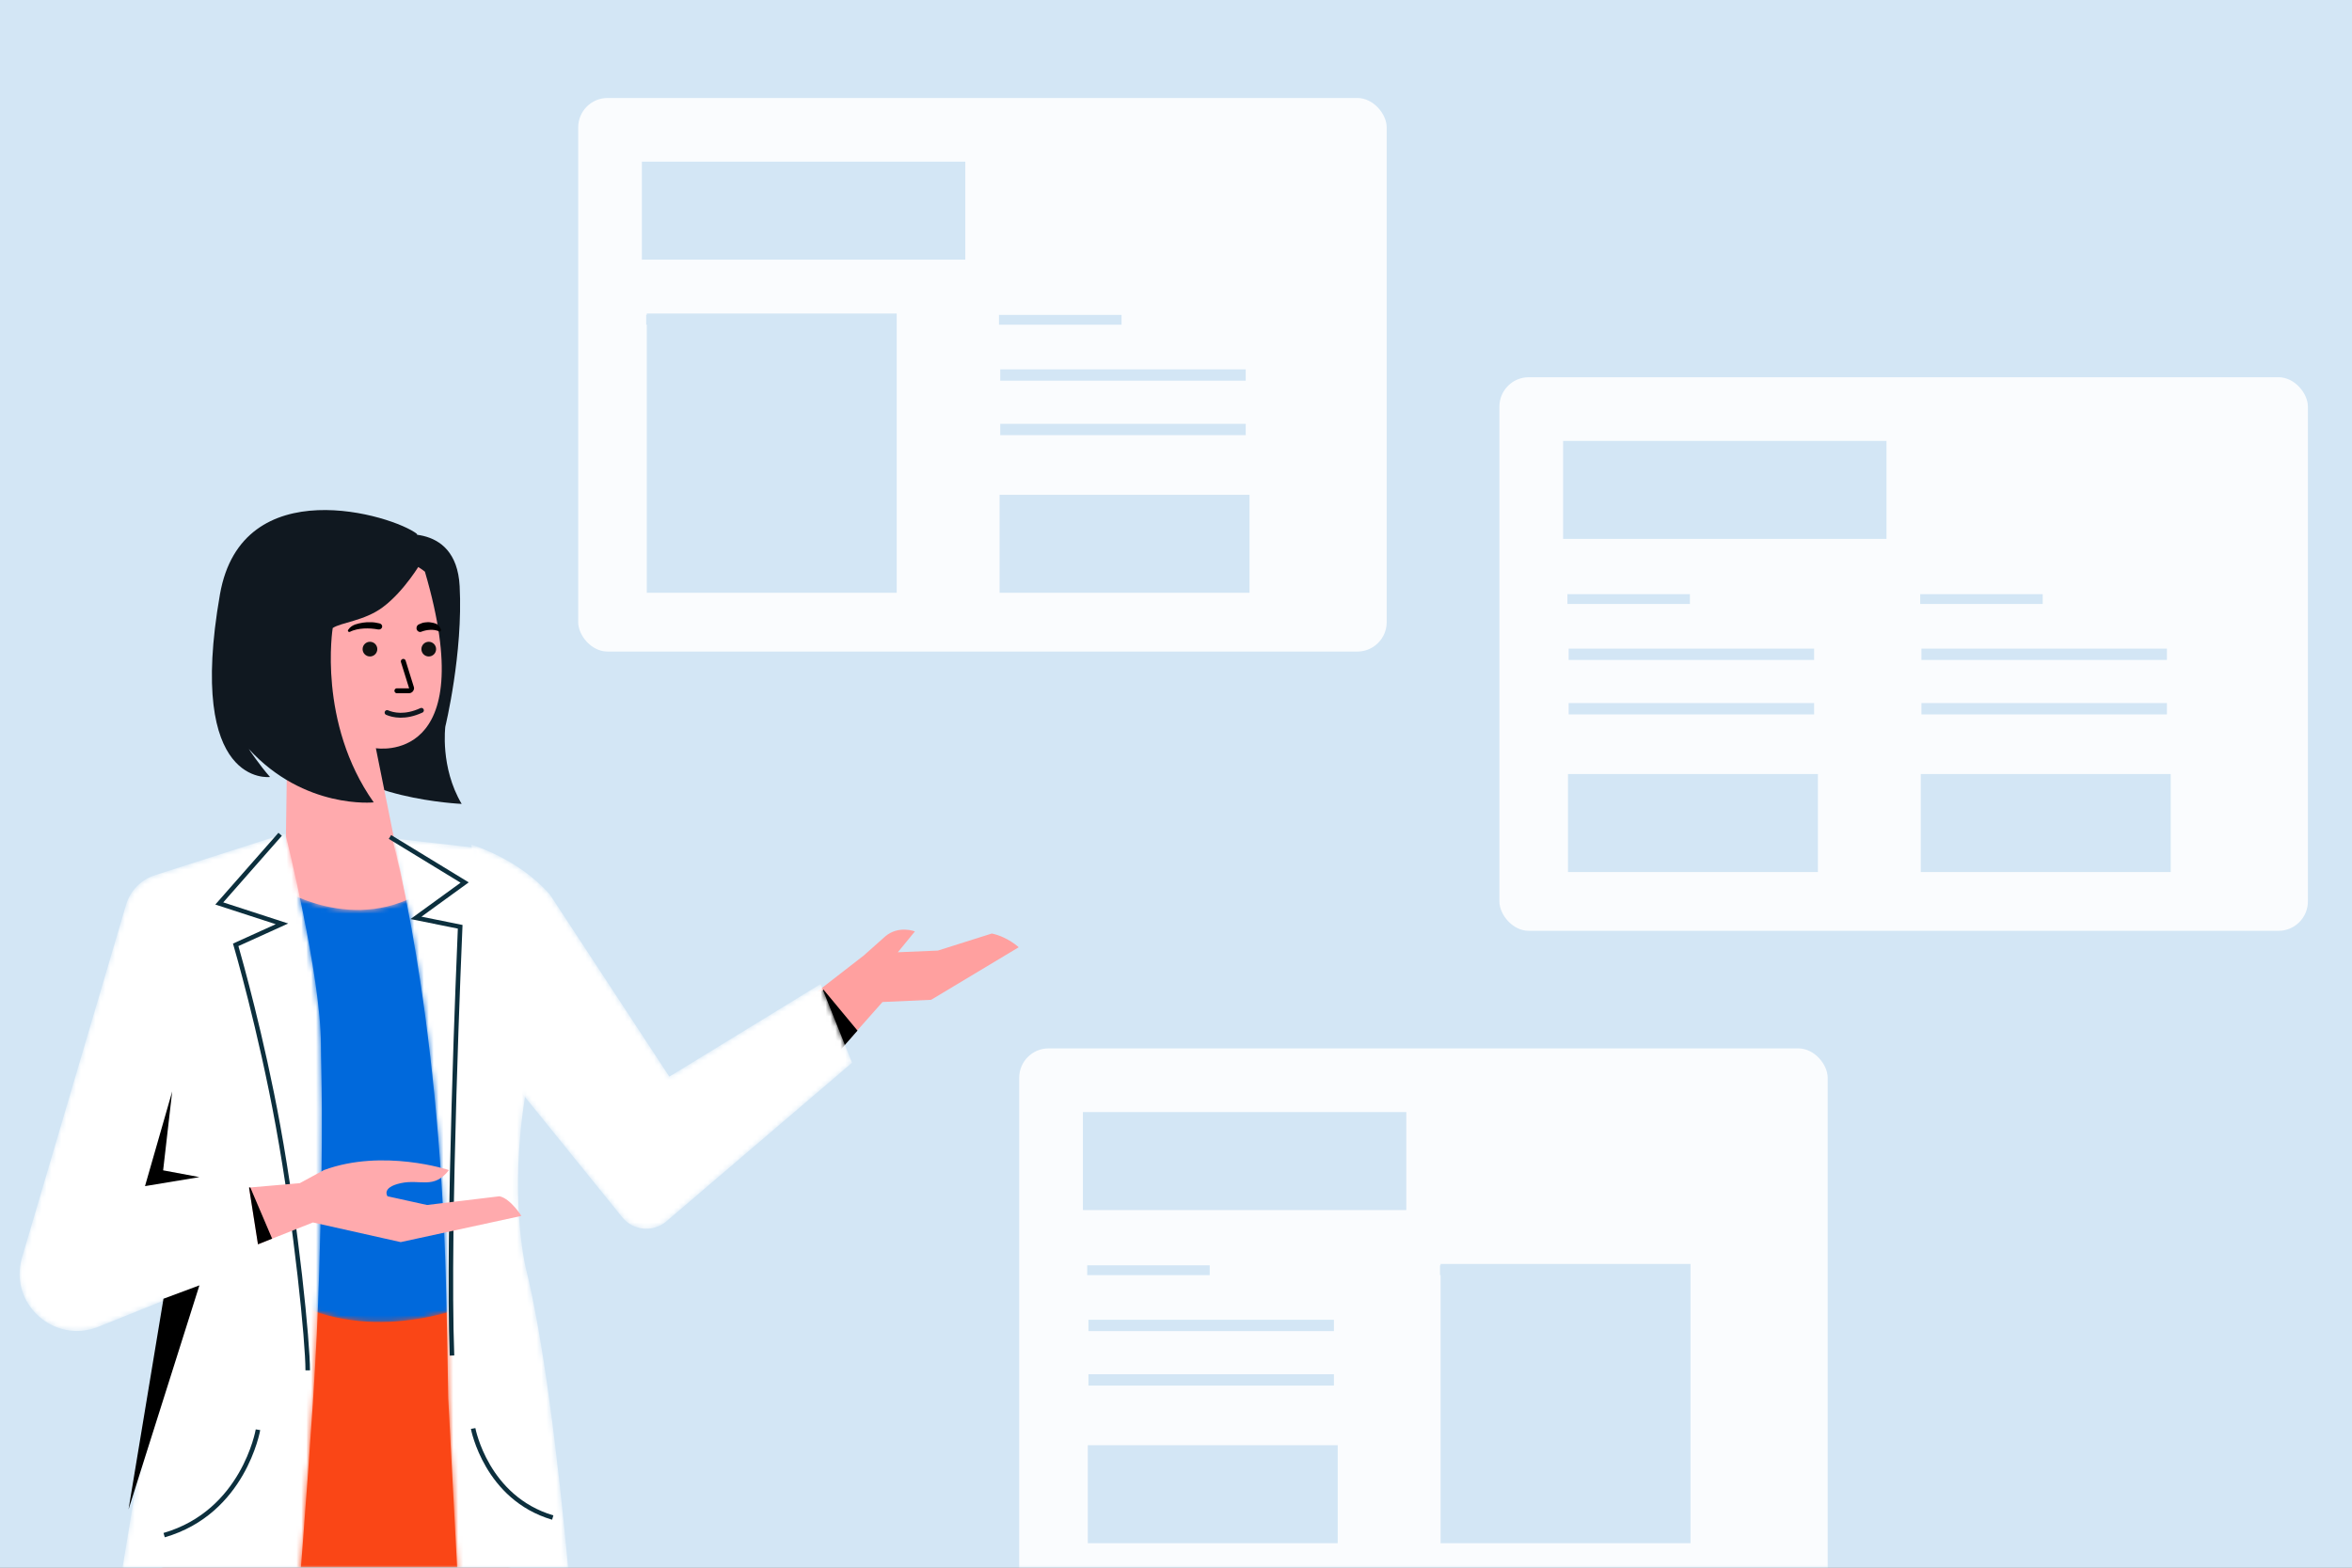 <?xml version="1.0" encoding="UTF-8"?>
<svg width="480px" height="320px" viewBox="0 0 480 320" version="1.1" xmlns="http://www.w3.org/2000/svg" xmlns:xlink="http://www.w3.org/1999/xlink">
    <rect x="0" y="0" width="480" height="320" fill="#808080" stroke="none"/>
    <title>Artboard</title>
    <defs>
        <rect id="path-1" x="0" y="0" width="480" height="320"></rect>
        <path d="M0.233,144 L81.662,144 C81.418,88.662 80.631,4.083 80.631,4.083 L80.631,4.083 L68.149,3.245 L42.226,1.499 L21.613,0.111 C12.217,34.535 4.502,101.259 0.233,144" id="path-3"></path>
        <path d="M0.405,2.949 L2.387,87.101 C19.724,95.536 38.547,87.101 38.547,87.101 L38.547,87.101 L32.2,0.099 C17.432,13.127 0.405,2.949 0.405,2.949" id="path-5"></path>
        <path d="M50.072,1.452 L27.627,8.645 C24.781,9.558 22.569,11.819 21.727,14.68 L21.727,14.68 L0.444,86.864 C0.146,87.935 0.004,88.992 0,90.019 L0,90.019 L0,90.104 C0.03,97.97 8.165,104.007 16.106,100.82 L16.106,100.82 L30.065,95.21 L30.033,95.404 L22.903,138.502 L7.338,232.537 L50.229,232.537 C53.62,196.623 57.387,153.659 59.853,116.383 L59.853,116.383 C60.473,107.04 60.884,98.057 61.144,89.627 L61.144,89.627 C62.12,58.147 61.495,48.725 61.495,43.244 L61.495,43.244 C61.495,29.173 54.236,0.188 54.236,0.188 L54.236,0.188 L50.072,1.452 Z" id="path-7"></path>
        <path d="M7.822,47.819 L30.975,76.462 C33.216,79.235 37.3,79.612 40.011,77.296 L40.011,77.296 L77.889,44.937 L71.466,28.861 L40.601,47.764 L16.242,10.63 C9.803,3.192 0.154,0.412 0.154,0.412 L0.154,0.412 L7.822,47.819 Z" id="path-9"></path>
        <path d="M11.003,90.707 C11.199,98.211 11.359,106.119 11.474,114.405 L11.474,114.405 L17.634,231.54 L41.797,231.54 C39.038,180.231 34.355,116.238 27.249,87.572 L27.249,87.572 C27.249,87.572 23.798,73.161 27.249,52.285 L27.249,52.285 C27.249,52.285 29.713,34.894 22.812,17.998 L22.812,17.998 L17.389,2.093 L0.001,0.108 C0.001,0.108 9.516,33.849 11.003,90.707" id="path-11"></path>
    </defs>
    <g id="Artboard" stroke="none" stroke-width="1" fill="none" fill-rule="evenodd">
        <g id="Group-88">
            <mask id="mask-2" fill="white">
                <use xlink:href="#path-1"></use>
            </mask>
            <use id="Rectangle" fill="#D3E6F5" xlink:href="#path-1"></use>
            <g id="Group-84" mask="url(#mask-2)">
                <g transform="translate(4, 20)">
                    <g id="Group-64" stroke-width="1" fill="none" transform="translate(114, 0)">
                        <rect id="Rectangle" fill="#FFFFFF" opacity="0.878" x="0" y="0" width="165" height="113" rx="6"></rect>
                        <g id="Group-12" transform="translate(13, 13)" fill="#D3E6F5">
                            <g id="Group-61" transform="translate(0.88, 31.281)">
                                <polygon id="Fill-8" points="0 2 25 2 25 0 0 0"></polygon>
                                <polygon id="Fill-10" points="0.253 13.427 50.348 13.427 50.348 11.115 0.253 11.115"></polygon>
                                <polygon id="Fill-11" points="0.253 24.542 50.348 24.542 50.348 22.231 0.253 22.231"></polygon>
                            </g>
                            <g id="Group-61-Copy" transform="translate(72.88, 31.281)">
                                <polygon id="Fill-8" points="0 2 25 2 25 0 0 0"></polygon>
                                <polygon id="Fill-10" points="0.253 13.427 50.348 13.427 50.348 11.115 0.253 11.115"></polygon>
                                <polygon id="Fill-11" points="0.253 24.542 50.348 24.542 50.348 22.231 0.253 22.231"></polygon>
                            </g>
                            <rect id="Rectangle" x="0" y="0" width="66" height="20"></rect>
                            <rect id="Rectangle-Copy-10" x="1" y="31" width="51" height="57"></rect>
                            <rect id="Rectangle-Copy-11" x="73" y="68" width="51" height="20"></rect>
                        </g>
                    </g>
                    <g id="Group-64-Copy" stroke-width="1" fill="none" transform="translate(302, 57)">
                        <rect id="Rectangle" fill="#FFFFFF" opacity="0.878" x="0" y="0" width="165" height="113" rx="6"></rect>
                        <g id="Group-12" transform="translate(13, 13)" fill="#D3E6F5">
                            <g id="Group-61" transform="translate(0.88, 31.281)">
                                <polygon id="Fill-8" points="0 2 25 2 25 0 0 0"></polygon>
                                <polygon id="Fill-10" points="0.253 13.427 50.348 13.427 50.348 11.115 0.253 11.115"></polygon>
                                <polygon id="Fill-11" points="0.253 24.542 50.348 24.542 50.348 22.231 0.253 22.231"></polygon>
                            </g>
                            <g id="Group-61-Copy" transform="translate(72.88, 31.281)">
                                <polygon id="Fill-8" points="0 2 25 2 25 0 0 0"></polygon>
                                <polygon id="Fill-10" points="0.253 13.427 50.348 13.427 50.348 11.115 0.253 11.115"></polygon>
                                <polygon id="Fill-11" points="0.253 24.542 50.348 24.542 50.348 22.231 0.253 22.231"></polygon>
                            </g>
                            <rect id="Rectangle" x="0" y="0" width="66" height="20"></rect>
                            <rect id="Rectangle-Copy-10" x="1" y="68" width="51" height="20"></rect>
                            <rect id="Rectangle-Copy-11" x="73" y="68" width="51" height="20"></rect>
                        </g>
                    </g>
                    <g id="Group-64-Copy-2" stroke-width="1" fill="none" transform="translate(204, 194)">
                        <rect id="Rectangle" fill="#FFFFFF" opacity="0.878" x="0" y="0" width="165" height="113" rx="6"></rect>
                        <g id="Group-12" transform="translate(13, 13)" fill="#D3E6F5">
                            <g id="Group-61" transform="translate(0.88, 31.281)">
                                <polygon id="Fill-8" points="0 2 25 2 25 0 0 0"></polygon>
                                <polygon id="Fill-10" points="0.253 13.427 50.348 13.427 50.348 11.115 0.253 11.115"></polygon>
                                <polygon id="Fill-11" points="0.253 24.542 50.348 24.542 50.348 22.231 0.253 22.231"></polygon>
                            </g>
                            <g id="Group-61-Copy" transform="translate(72.88, 31.281)">
                                <polygon id="Fill-8" points="0 2 25 2 25 0 0 0"></polygon>
                                <polygon id="Fill-10" points="0.253 13.427 50.348 13.427 50.348 11.115 0.253 11.115"></polygon>
                                <polygon id="Fill-11" points="0.253 24.542 50.348 24.542 50.348 22.231 0.253 22.231"></polygon>
                            </g>
                            <rect id="Rectangle" x="0" y="0" width="66" height="20"></rect>
                            <rect id="Rectangle-Copy-10" x="1" y="68" width="51" height="20"></rect>
                            <rect id="Rectangle-Copy-11" x="73" y="31" width="51" height="57"></rect>
                        </g>
                    </g>
                    <g id="Group-27" stroke-width="1" fill="none" transform="translate(19, 238)">
                        <mask id="mask-4" fill="white">
                            <use xlink:href="#path-3"></use>
                        </mask>
                        <g id="Clip-26"></g>
                        <path d="M0.233,144 L81.662,144 C81.418,88.662 80.631,4.083 80.631,4.083 L80.631,4.083 L68.149,3.245 L42.226,1.499 L21.613,0.111 C12.217,34.535 4.502,101.259 0.233,144" id="Fill-25" fill="#FA4616" mask="url(#mask-4)"></path>
                    </g>
                    <g id="Group-36" stroke-width="1" fill="none" transform="translate(39, 84)">
                        <path d="M36.59,5.422 C36.59,5.422 50.08,1.954 50.807,15.639 C51.534,29.325 47.885,44.303 47.885,44.303 C47.885,44.303 46.792,52.616 51.218,60.095 C51.218,60.095 27.847,59.065 23.016,48.637 L20.352,9.112 L36.59,5.422 Z" id="Fill-28" fill="#101820"></path>
                        <path d="M42.269,91.215 L33.708,48.723 C33.708,48.723 55.356,52.377 43.718,12.696 C43.718,12.696 34.989,5.344 25.248,11.378 C15.506,17.411 15.924,27.072 15.924,27.072 L15,91.215 L42.269,91.215 Z" id="Fill-30" fill="#FFAAAD"></path>
                        <g id="Group-60" transform="translate(37.5, 32.5) scale(-1, 1) translate(-37.5, -32.5) translate(28, 23)">
                            <path d="M1,5.5 C1,6.328 1.672,7 2.499,7 C3.328,7 4,6.328 4,5.5 C4,4.672 3.328,4 2.499,4 C1.672,4 1,4.672 1,5.5" id="Fill-185" fill="#111111"></path>
                            <path d="M13,5.5 C13,6.328 13.671,7 14.5,7 C15.328,7 16,6.328 16,5.5 C16,4.672 15.328,4 14.5,4 C13.671,4 13,4.672 13,5.5" id="Fill-187" fill="#111111"></path>
                            <path d="M4.035,1.955 C3.466,1.733 2.857,1.594 2.232,1.568 C1.92,1.554 1.602,1.558 1.29,1.611 C0.989,1.672 0.653,1.744 0.411,1.883 C0.273,1.963 0.104,1.905 0.032,1.754 C-0.01,1.665 -0.01,1.564 0.027,1.48 L0.136,1.226 C0.352,0.722 0.683,0.464 1.038,0.303 C1.396,0.159 1.773,0.096 2.15,0.039 C2.527,-0.028 2.914,0.001 3.292,0.053 C3.673,0.087 4.042,0.23 4.39,0.394 L4.563,0.475 C4.93,0.648 5.098,1.116 4.941,1.519 C4.79,1.907 4.391,2.093 4.035,1.955" id="Fill-189" fill="#000000"></path>
                            <path d="M12.627,0.232 C13.159,0.111 13.705,0.013 14.258,0.009 C14.81,-0.014 15.368,0.004 15.916,0.094 C16.462,0.187 17.01,0.291 17.531,0.477 C18.047,0.678 18.536,0.966 18.876,1.472 L18.957,1.592 C19.041,1.718 18.998,1.882 18.862,1.96 C18.766,2.015 18.647,2.012 18.557,1.961 C18.18,1.749 17.679,1.606 17.213,1.489 C16.735,1.379 16.242,1.325 15.751,1.291 C14.767,1.238 13.782,1.308 12.822,1.487 C12.452,1.556 12.089,1.335 12.014,0.994 C11.941,0.662 12.165,0.339 12.519,0.257 L12.627,0.232 Z" id="Fill-191" fill="#000000"></path>
                            <path d="M4,19 C7.352,17.457 9.797,18.029 11,18.548" id="Stroke-193" stroke="#101820" stroke-linecap="round" stroke-linejoin="round" transform="translate(7.5, 18.5) scale(1, -1) translate(-7.5, -18.5) "></path>
                            <path d="M7.696,8 L6.021,13.366 C5.922,13.683 6.18,14 6.537,14 L9,14" id="Stroke-195" stroke="#000000" stroke-linecap="round"></path>
                        </g>
                        <path d="M42.896,10.872 C42.896,10.872 39.557,16.637 35.117,19.947 C31.365,22.745 26.578,23.051 24.899,24.198 C24.899,24.198 21.768,43.495 33.271,59.784 C33.271,59.784 19.121,61.262 7.77,48.88 C7.77,48.88 9.915,52.128 12.107,54.6 C12.107,54.6 -5.021,56.871 1.884,17.343 C6.352,-8.24 37.24,1.174 42.084,4.976 L42.896,10.872 Z" id="Fill-32" fill="#101820"></path>
                        <path d="M164.898,89.356 L147.03,100.084 L137.102,100.531 L132.319,105.932 L126.292,112.735 L117.861,103.013 L125.15,97.349 L133.303,91.017 L137.643,87.156 C140.365,84.818 143.716,86.118 143.716,86.118 L140.236,90.375 L148.403,90.034 L159.417,86.552 C162.661,87.244 164.898,89.356 164.898,89.356" id="Fill-34" fill="#FFA09F"></path>
                    </g>
                    <g id="Group-39" stroke-width="1" fill="none" transform="translate(54, 159)">
                        <mask id="mask-6" fill="white">
                            <use xlink:href="#path-5"></use>
                        </mask>
                        <g id="Clip-38"></g>
                        <path d="M0.405,2.949 L2.387,87.101 C19.724,95.536 38.547,87.101 38.547,87.101 L38.547,87.101 L32.2,0.099 C17.432,13.127 0.405,2.949 0.405,2.949" id="Fill-37" fill="#0069DC" mask="url(#mask-6)"></path>
                    </g>
                    <polygon id="Fill-40" fill="#000000" points="171 190.368 165.164 197 157 187.521 164.058 182"></polygon>
                    <g id="Group-44" stroke-width="1" fill="none" transform="translate(0, 150)">
                        <mask id="mask-8" fill="white">
                            <use xlink:href="#path-7"></use>
                        </mask>
                        <g id="Clip-43"></g>
                        <path d="M50.072,1.452 L27.627,8.645 C24.781,9.558 22.569,11.819 21.727,14.68 L21.727,14.68 L0.444,86.864 C0.146,87.935 0.004,88.992 0,90.019 L0,90.019 L0,90.104 C0.03,97.97 8.165,104.007 16.106,100.82 L16.106,100.82 L30.065,95.21 L30.033,95.404 L22.903,138.502 L7.338,232.537 L50.229,232.537 C53.62,196.623 57.387,153.659 59.853,116.383 L59.853,116.383 C60.473,107.04 60.884,98.057 61.144,89.627 L61.144,89.627 C62.12,58.147 61.495,48.725 61.495,43.244 L61.495,43.244 C61.495,29.173 54.236,0.188 54.236,0.188 L54.236,0.188 L50.072,1.452 Z" id="Fill-42" fill="#FFFFFF" mask="url(#mask-8)"></path>
                    </g>
                    <g id="Group-47" stroke-width="1" fill="none" transform="translate(92, 152)">
                        <mask id="mask-10" fill="white">
                            <use xlink:href="#path-9"></use>
                        </mask>
                        <g id="Clip-46"></g>
                        <path d="M7.822,47.819 L30.975,76.462 C33.216,79.235 37.3,79.612 40.011,77.296 L40.011,77.296 L77.889,44.937 L71.466,28.861 L40.601,47.764 L16.242,10.63 C9.803,3.192 0.154,0.412 0.154,0.412 L0.154,0.412 L7.822,47.819 Z" id="Fill-45" fill="#FFFFFF" mask="url(#mask-10)"></path>
                    </g>
                    <g id="Group-50" stroke-width="1" fill="none" transform="translate(76, 151)">
                        <mask id="mask-12" fill="white">
                            <use xlink:href="#path-11"></use>
                        </mask>
                        <g id="Clip-49"></g>
                        <path d="M11.003,90.707 C11.199,98.211 11.359,106.119 11.474,114.405 L11.474,114.405 L17.634,231.54 L41.797,231.54 C39.038,180.231 34.355,116.238 27.249,87.572 L27.249,87.572 C27.249,87.572 23.798,73.161 27.249,52.285 L27.249,52.285 C27.249,52.285 29.713,34.894 22.812,17.998 L22.812,17.998 L17.389,2.093 L0.001,0.108 C0.001,0.108 9.516,33.849 11.003,90.707" id="Fill-48" fill="#FFFFFF" mask="url(#mask-12)"></path>
                    </g>
                    <g id="Group-83" stroke-width="1" fill="none" transform="translate(22, 149)">
                        <path d="M37.265,110.721 L36.339,110.721 C36.339,104.873 34.04,81.513 30.283,60.894 C26.689,41.16 21.707,24.16 21.657,23.991 L21.544,23.608 L30.275,19.649 L17.942,15.639 L30.824,0.991 L31.521,1.597 L19.561,15.197 L32.818,19.507 L22.657,24.115 C23.415,26.753 27.89,42.591 31.194,60.729 C34.96,81.399 37.265,104.843 37.265,110.721" id="Fill-51" fill="#0C2F3D"></path>
                        <path d="M65.783,107.709 C64.821,82.356 67.208,25.835 67.436,20.551 L57.772,18.598 L67.996,11.179 L53.342,2.235 L53.827,1.451 L69.658,11.113 L60.012,18.112 L68.395,19.806 L68.377,20.199 C68.351,20.806 65.705,81.236 66.707,107.674 L65.783,107.709 Z" id="Fill-53" fill="#0C2F3D"></path>
                        <path d="M7.627,144.796 L7.369,143.912 C23.272,139.307 26.165,122.93 26.193,122.765 L27.106,122.915 C27.077,123.085 24.101,140.027 7.627,144.796" id="Fill-55" fill="#0C2F3D"></path>
                        <path d="M86.673,141.208 C72.853,137.134 70.13,122.813 70.104,122.669 L71.015,122.506 C71.04,122.645 73.673,136.416 86.936,140.325 L86.673,141.208 Z" id="Fill-57" fill="#0C2F3D"></path>
                        <path d="M80.41,79.193 L55.777,84.541 L37.865,80.53 L29.539,83.84 L26.648,84.991 L24.827,73.404 L25.08,73.384 L35.177,72.513 L40.105,69.839 C52.197,65.382 65.63,69.839 65.63,69.839 C62.498,73.85 59.809,71.622 55.777,72.513 C51.749,73.404 53.09,75.187 53.09,75.187 L61.154,76.965 L75.93,75.187 C78.17,75.633 80.41,79.193 80.41,79.193" id="Fill-59" fill="#FFAAAD"></path>
                        <polygon id="Fill-63" fill="#000000" points="9.144 53.782 3.591 73.115 14.697 71.274 7.293 69.893"></polygon>
                        <polygon id="Fill-79" fill="#000000" points="29.539 83.84 26.648 84.991 24.827 73.404 25.08 73.384"></polygon>
                        <polygon id="Fill-81" fill="#000000" points="14.697 93.369 0.231 139.102 7.362 96.103"></polygon>
                    </g>
                </g>
            </g>
        </g>
    </g>
</svg>